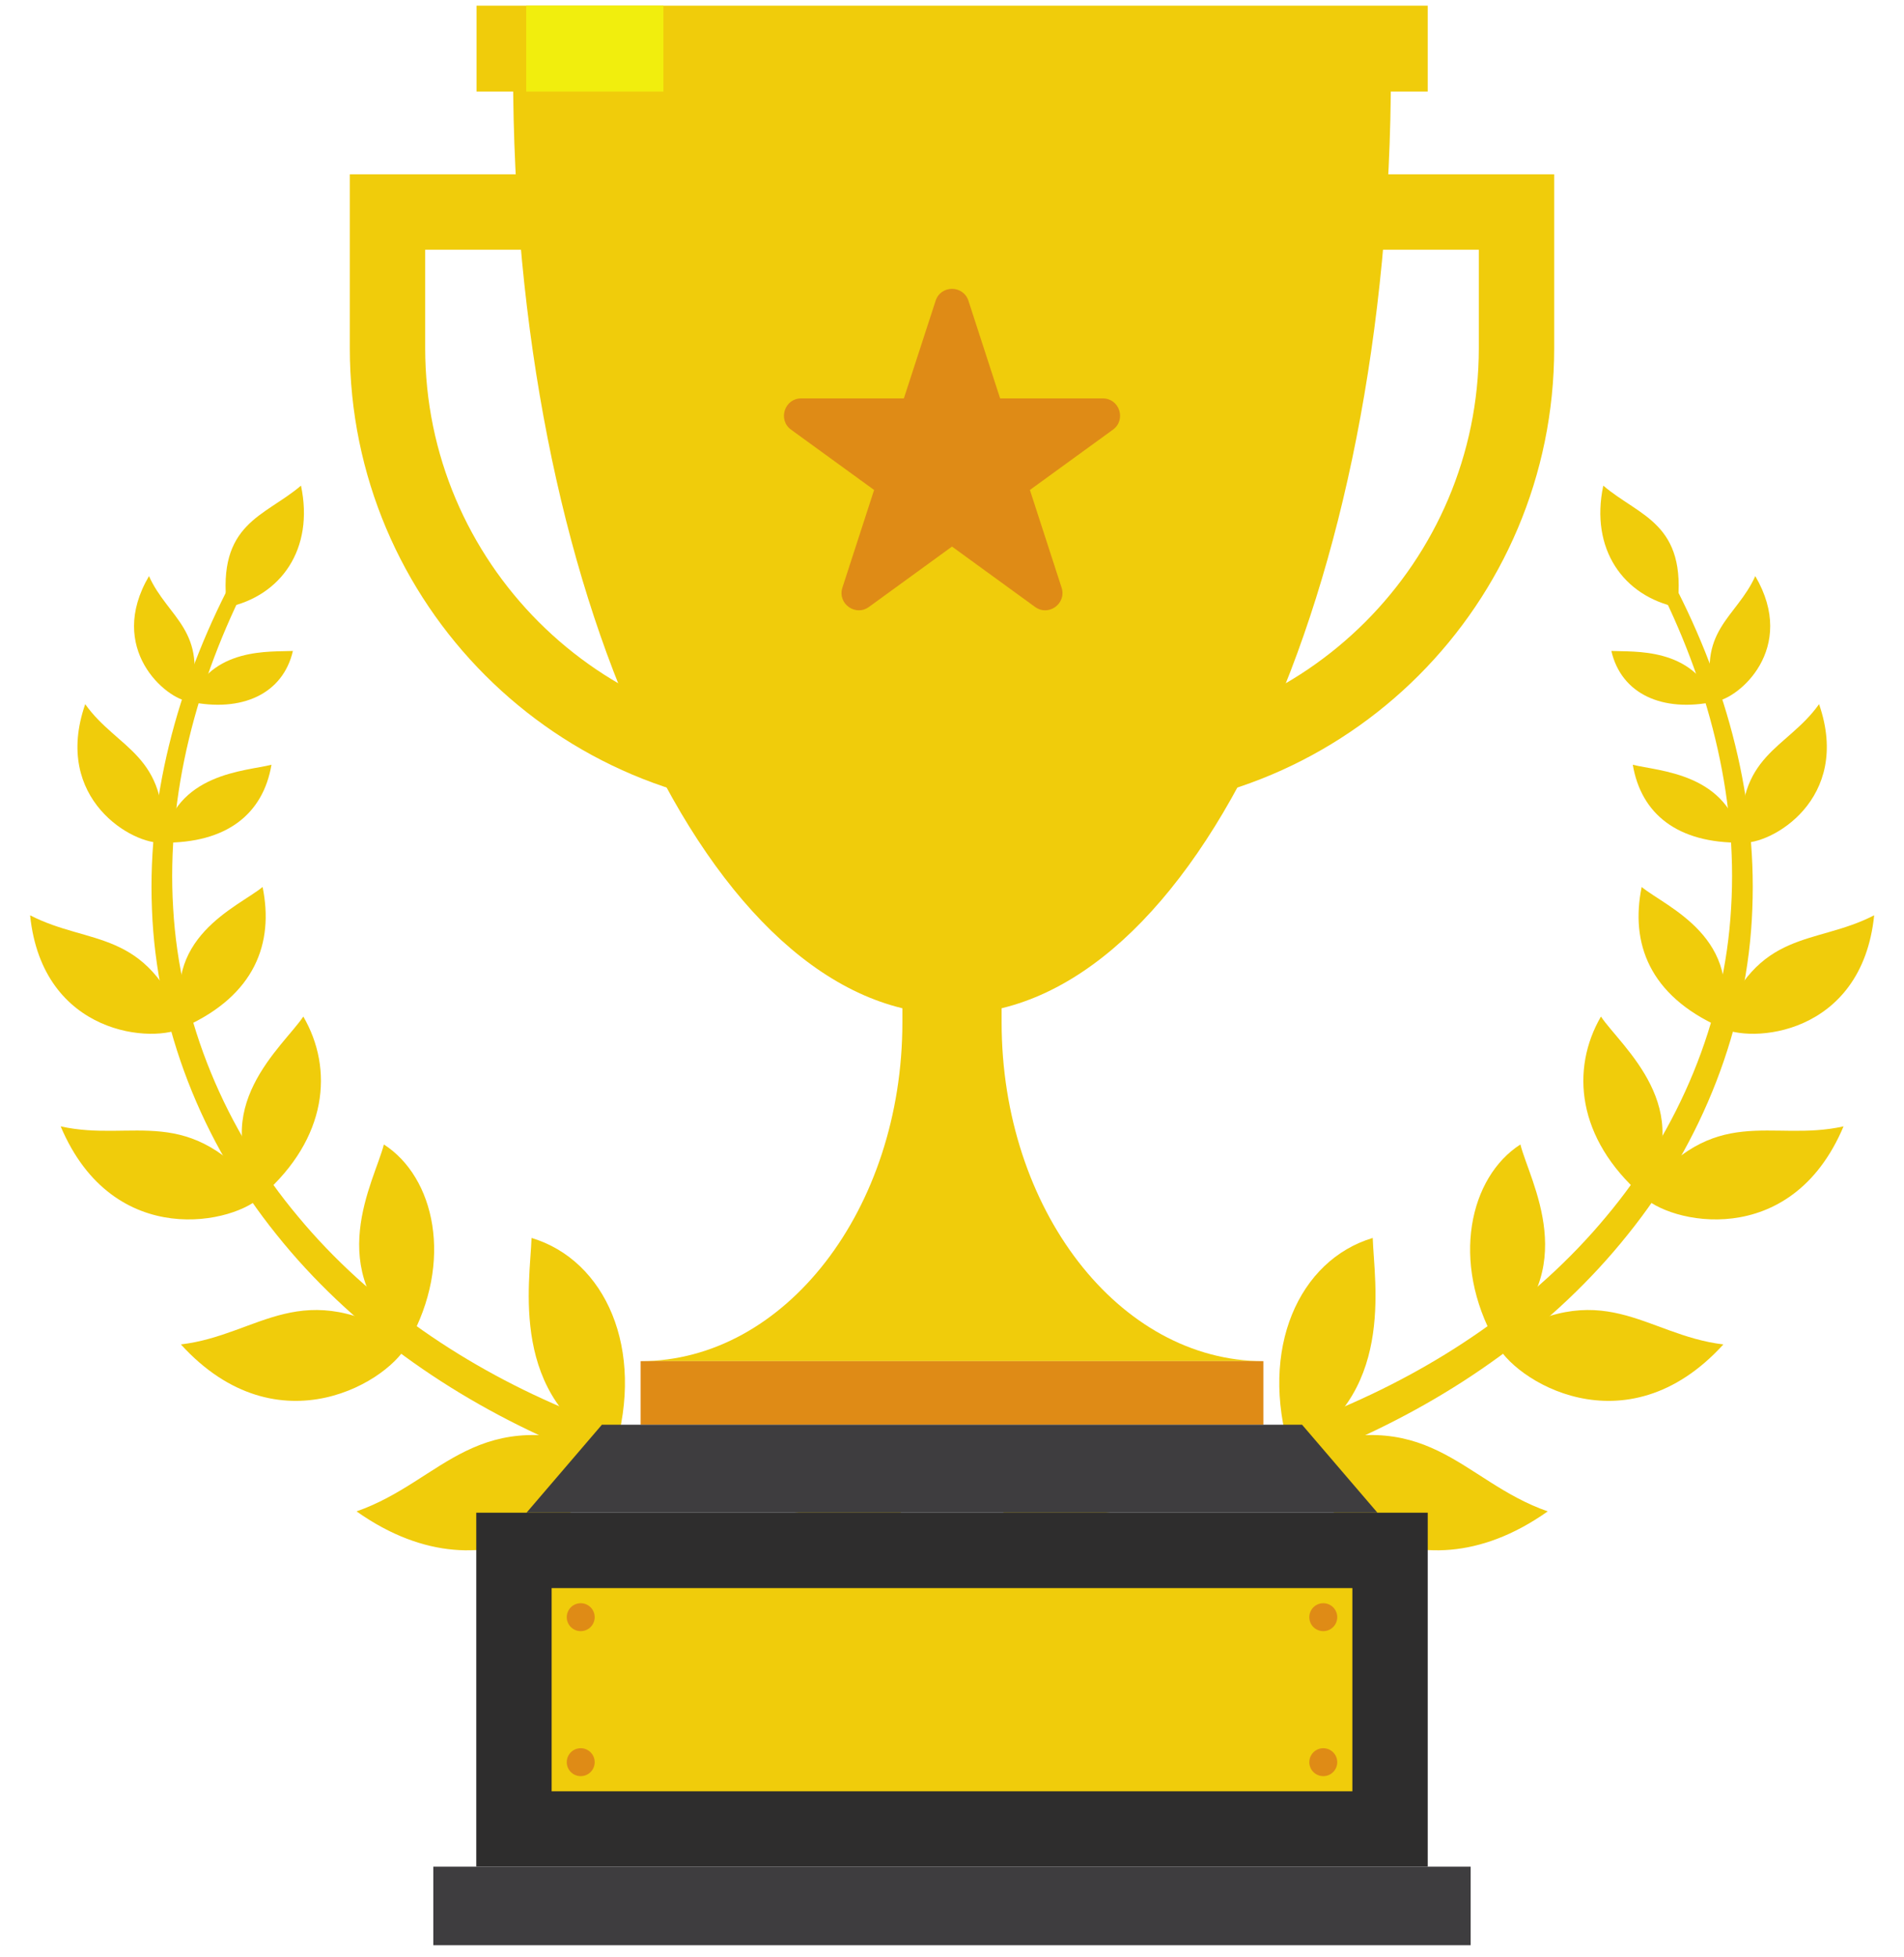 <svg width="36" height="37" viewBox="0 0 36 37" fill="none" xmlns="http://www.w3.org/2000/svg">
<path d="M24.388 27.438C26.4 26.444 25.979 24.237 25.955 23.401C24.56 23.82 23.801 25.497 24.388 27.438Z" fill="#F0CC0B"/>
<path d="M24.388 27.438C24.562 28.326 26.657 30.411 29.264 28.57C27.607 27.991 27.02 26.478 24.388 27.438Z" fill="#F0CC0B"/>
<path d="M28.277 25.368C29.937 24.023 28.922 22.332 28.747 21.634C27.787 22.251 27.422 23.845 28.277 25.368Z" fill="#F0CC0B"/>
<path d="M28.277 25.368C28.587 26.081 30.736 27.445 32.585 25.414C31.085 25.235 30.311 24.072 28.277 25.368Z" fill="#F0CC0B"/>
<path d="M31.041 22.593C32.132 20.953 30.643 19.777 30.27 19.216C29.695 20.209 29.812 21.515 31.041 22.593Z" fill="#F0CC0B"/>
<path d="M31.04 22.593C31.537 23.127 33.858 23.661 34.857 21.292C33.477 21.601 32.432 20.816 31.04 22.593Z" fill="#F0CC0B"/>
<path d="M32.516 19.413C33.001 17.726 31.506 17.149 31.04 16.767C30.823 17.828 31.184 18.813 32.516 19.413Z" fill="#F0CC0B"/>
<path d="M32.516 19.413C33.079 19.738 35.202 19.587 35.436 17.302C34.309 17.884 33.239 17.53 32.516 19.413Z" fill="#F0CC0B"/>
<path d="M32.932 15.929C32.694 14.606 31.357 14.581 30.872 14.456C31.03 15.386 31.717 15.944 32.932 15.929Z" fill="#F0CC0B"/>
<path d="M32.932 15.929C33.472 15.976 35.02 15.117 34.394 13.311C33.785 14.168 32.817 14.255 32.932 15.929Z" fill="#F0CC0B"/>
<path d="M32.42 13.263C32.011 12.222 30.883 12.327 30.467 12.305C30.654 13.117 31.431 13.473 32.42 13.263Z" fill="#F0CC0B"/>
<path d="M32.42 13.263C32.869 13.215 33.992 12.262 33.188 10.89C32.831 11.688 32.055 11.916 32.42 13.263Z" fill="#F0CC0B"/>
<path d="M31.714 11.48C31.906 9.884 30.999 9.766 30.314 9.18C30.061 10.382 30.695 11.27 31.714 11.48Z" fill="#F0CC0B"/>
<path d="M18.939 28.035C21.079 27.915 23.213 27.499 25.195 26.683C27.17 25.867 29 24.645 30.367 23C31.738 21.368 32.611 19.308 32.731 17.163C32.862 15.017 32.282 12.863 31.294 10.942L31.533 10.815C32.577 12.749 33.223 14.949 33.132 17.184C33.051 19.416 32.181 21.598 30.778 23.336C29.379 25.088 27.492 26.402 25.454 27.291C23.408 28.182 21.202 28.656 18.987 28.825L18.939 28.035Z" fill="#F0CC0B"/>
<path d="M11.616 27.438C9.605 26.444 10.025 24.237 10.05 23.401C11.444 23.82 12.204 25.497 11.616 27.438Z" fill="#F0CC0B"/>
<path d="M11.617 27.438C11.443 28.326 9.348 30.411 6.741 28.57C8.398 27.991 8.985 26.478 11.617 27.438Z" fill="#F0CC0B"/>
<path d="M7.728 25.368C6.068 24.023 7.083 22.332 7.258 21.634C8.218 22.251 8.583 23.845 7.728 25.368Z" fill="#F0CC0B"/>
<path d="M7.728 25.368C7.418 26.081 5.269 27.445 3.42 25.414C4.92 25.235 5.694 24.072 7.728 25.368Z" fill="#F0CC0B"/>
<path d="M4.965 22.593C3.873 20.953 5.362 19.777 5.735 19.216C6.311 20.209 6.193 21.515 4.965 22.593Z" fill="#F0CC0B"/>
<path d="M4.965 22.593C4.468 23.127 2.147 23.661 1.147 21.292C2.527 21.601 3.573 20.816 4.965 22.593Z" fill="#F0CC0B"/>
<path d="M3.489 19.413C3.004 17.726 4.499 17.149 4.965 16.767C5.182 17.828 4.821 18.813 3.489 19.413Z" fill="#F0CC0B"/>
<path d="M3.489 19.413C2.925 19.738 0.803 19.587 0.569 17.302C1.695 17.884 2.765 17.53 3.489 19.413Z" fill="#F0CC0B"/>
<path d="M3.073 15.929C3.31 14.606 4.648 14.581 5.133 14.456C4.975 15.386 4.288 15.944 3.073 15.929Z" fill="#F0CC0B"/>
<path d="M3.073 15.929C2.533 15.976 0.985 15.117 1.611 13.311C2.22 14.168 3.188 14.255 3.073 15.929Z" fill="#F0CC0B"/>
<path d="M3.584 13.263C3.993 12.222 5.122 12.327 5.538 12.305C5.35 13.117 4.574 13.473 3.584 13.263Z" fill="#F0CC0B"/>
<path d="M3.584 13.263C3.136 13.215 2.012 12.262 2.817 10.89C3.174 11.688 3.95 11.916 3.584 13.263Z" fill="#F0CC0B"/>
<path d="M4.291 11.48C4.099 9.884 5.006 9.766 5.691 9.18C5.944 10.382 5.31 11.27 4.291 11.48Z" fill="#F0CC0B"/>
<path d="M17.018 28.825C14.803 28.656 12.598 28.182 10.551 27.291C8.513 26.402 6.626 25.088 5.227 23.336C3.824 21.598 2.954 19.416 2.873 17.184C2.782 14.949 3.428 12.749 4.472 10.815L4.711 10.942C3.723 12.863 3.143 15.017 3.274 17.163C3.394 19.308 4.267 21.368 5.638 23C7.005 24.645 8.835 25.867 10.81 26.683C12.792 27.499 14.926 27.915 17.066 28.035L17.018 28.825Z" fill="#F0CC0B"/>
<path d="M18.938 19.324V17.545H17.062V19.324C17.062 22.856 14.842 25.73 12.113 25.73H23.887C21.158 25.73 18.938 22.856 18.938 19.324Z" fill="#F0CC0B"/>
<path d="M23.887 26.932H12.113V25.73H23.887V26.932Z" fill="#DF8B16"/>
<path d="M9.706 0.919C9.704 1.058 9.701 1.196 9.701 1.335C9.701 11.186 13.416 19.172 18 19.172C22.583 19.172 26.299 11.186 26.299 1.335C26.299 1.196 26.295 1.058 26.294 0.919H9.706Z" fill="#F0CC0B"/>
<path d="M6.614 3.295V6.581C6.614 11.414 10.531 15.331 15.363 15.331H20.637C25.469 15.331 29.386 11.414 29.386 6.581V3.295H6.614ZM27.961 4.72V6.581C27.961 10.62 24.675 13.906 20.637 13.906H15.363C11.325 13.906 8.039 10.62 8.039 6.581V4.72H27.961Z" fill="#F0CC0B"/>
<path d="M9.01 0.107V1.731H26.995V0.107H9.01Z" fill="#F0CC0B"/>
<path d="M12.544 0.107H9.95V1.731H12.544V0.107Z" fill="#F1EE0D"/>
<path d="M18.311 5.686L18.91 7.531H20.851C21.167 7.531 21.299 7.936 21.043 8.122L19.473 9.262L20.072 11.108C20.17 11.409 19.826 11.659 19.57 11.473L18 10.332L16.43 11.473C16.174 11.659 15.83 11.409 15.928 11.108L16.527 9.262L14.957 8.122C14.702 7.936 14.833 7.531 15.149 7.531H17.09L17.69 5.686C17.787 5.385 18.213 5.385 18.311 5.686Z" fill="#DF8B16"/>
<path d="M26.044 28.595H9.955L11.38 26.932H24.619L26.044 28.595Z" fill="#3E3D3F"/>
<path d="M26.995 35.286H9.005V28.595H26.995V35.286Z" fill="#2E2D2D"/>
<path d="M27.806 35.286H8.193V36.771H27.806V35.286Z" fill="#3E3D3F"/>
<path d="M25.57 33.861H10.43V30.02H25.57V33.861Z" fill="#F0CC0B"/>
<path d="M11.244 30.57C11.244 30.716 11.126 30.834 10.98 30.834C10.834 30.834 10.716 30.716 10.716 30.57C10.716 30.424 10.834 30.306 10.98 30.306C11.126 30.306 11.244 30.424 11.244 30.57Z" fill="#DF8B16"/>
<path d="M11.244 33.311C11.244 33.457 11.126 33.575 10.98 33.575C10.834 33.575 10.716 33.457 10.716 33.311C10.716 33.165 10.834 33.047 10.98 33.047C11.126 33.047 11.244 33.165 11.244 33.311Z" fill="#DF8B16"/>
<path d="M25.284 30.57C25.284 30.716 25.166 30.834 25.02 30.834C24.874 30.834 24.756 30.716 24.756 30.57C24.756 30.424 24.874 30.306 25.02 30.306C25.166 30.306 25.284 30.424 25.284 30.57Z" fill="#DF8B16"/>
<path d="M25.284 33.311C25.284 33.457 25.166 33.575 25.02 33.575C24.874 33.575 24.756 33.457 24.756 33.311C24.756 33.165 24.874 33.047 25.02 33.047C25.166 33.047 25.284 33.165 25.284 33.311Z" fill="#DF8B16"/>
</svg>
